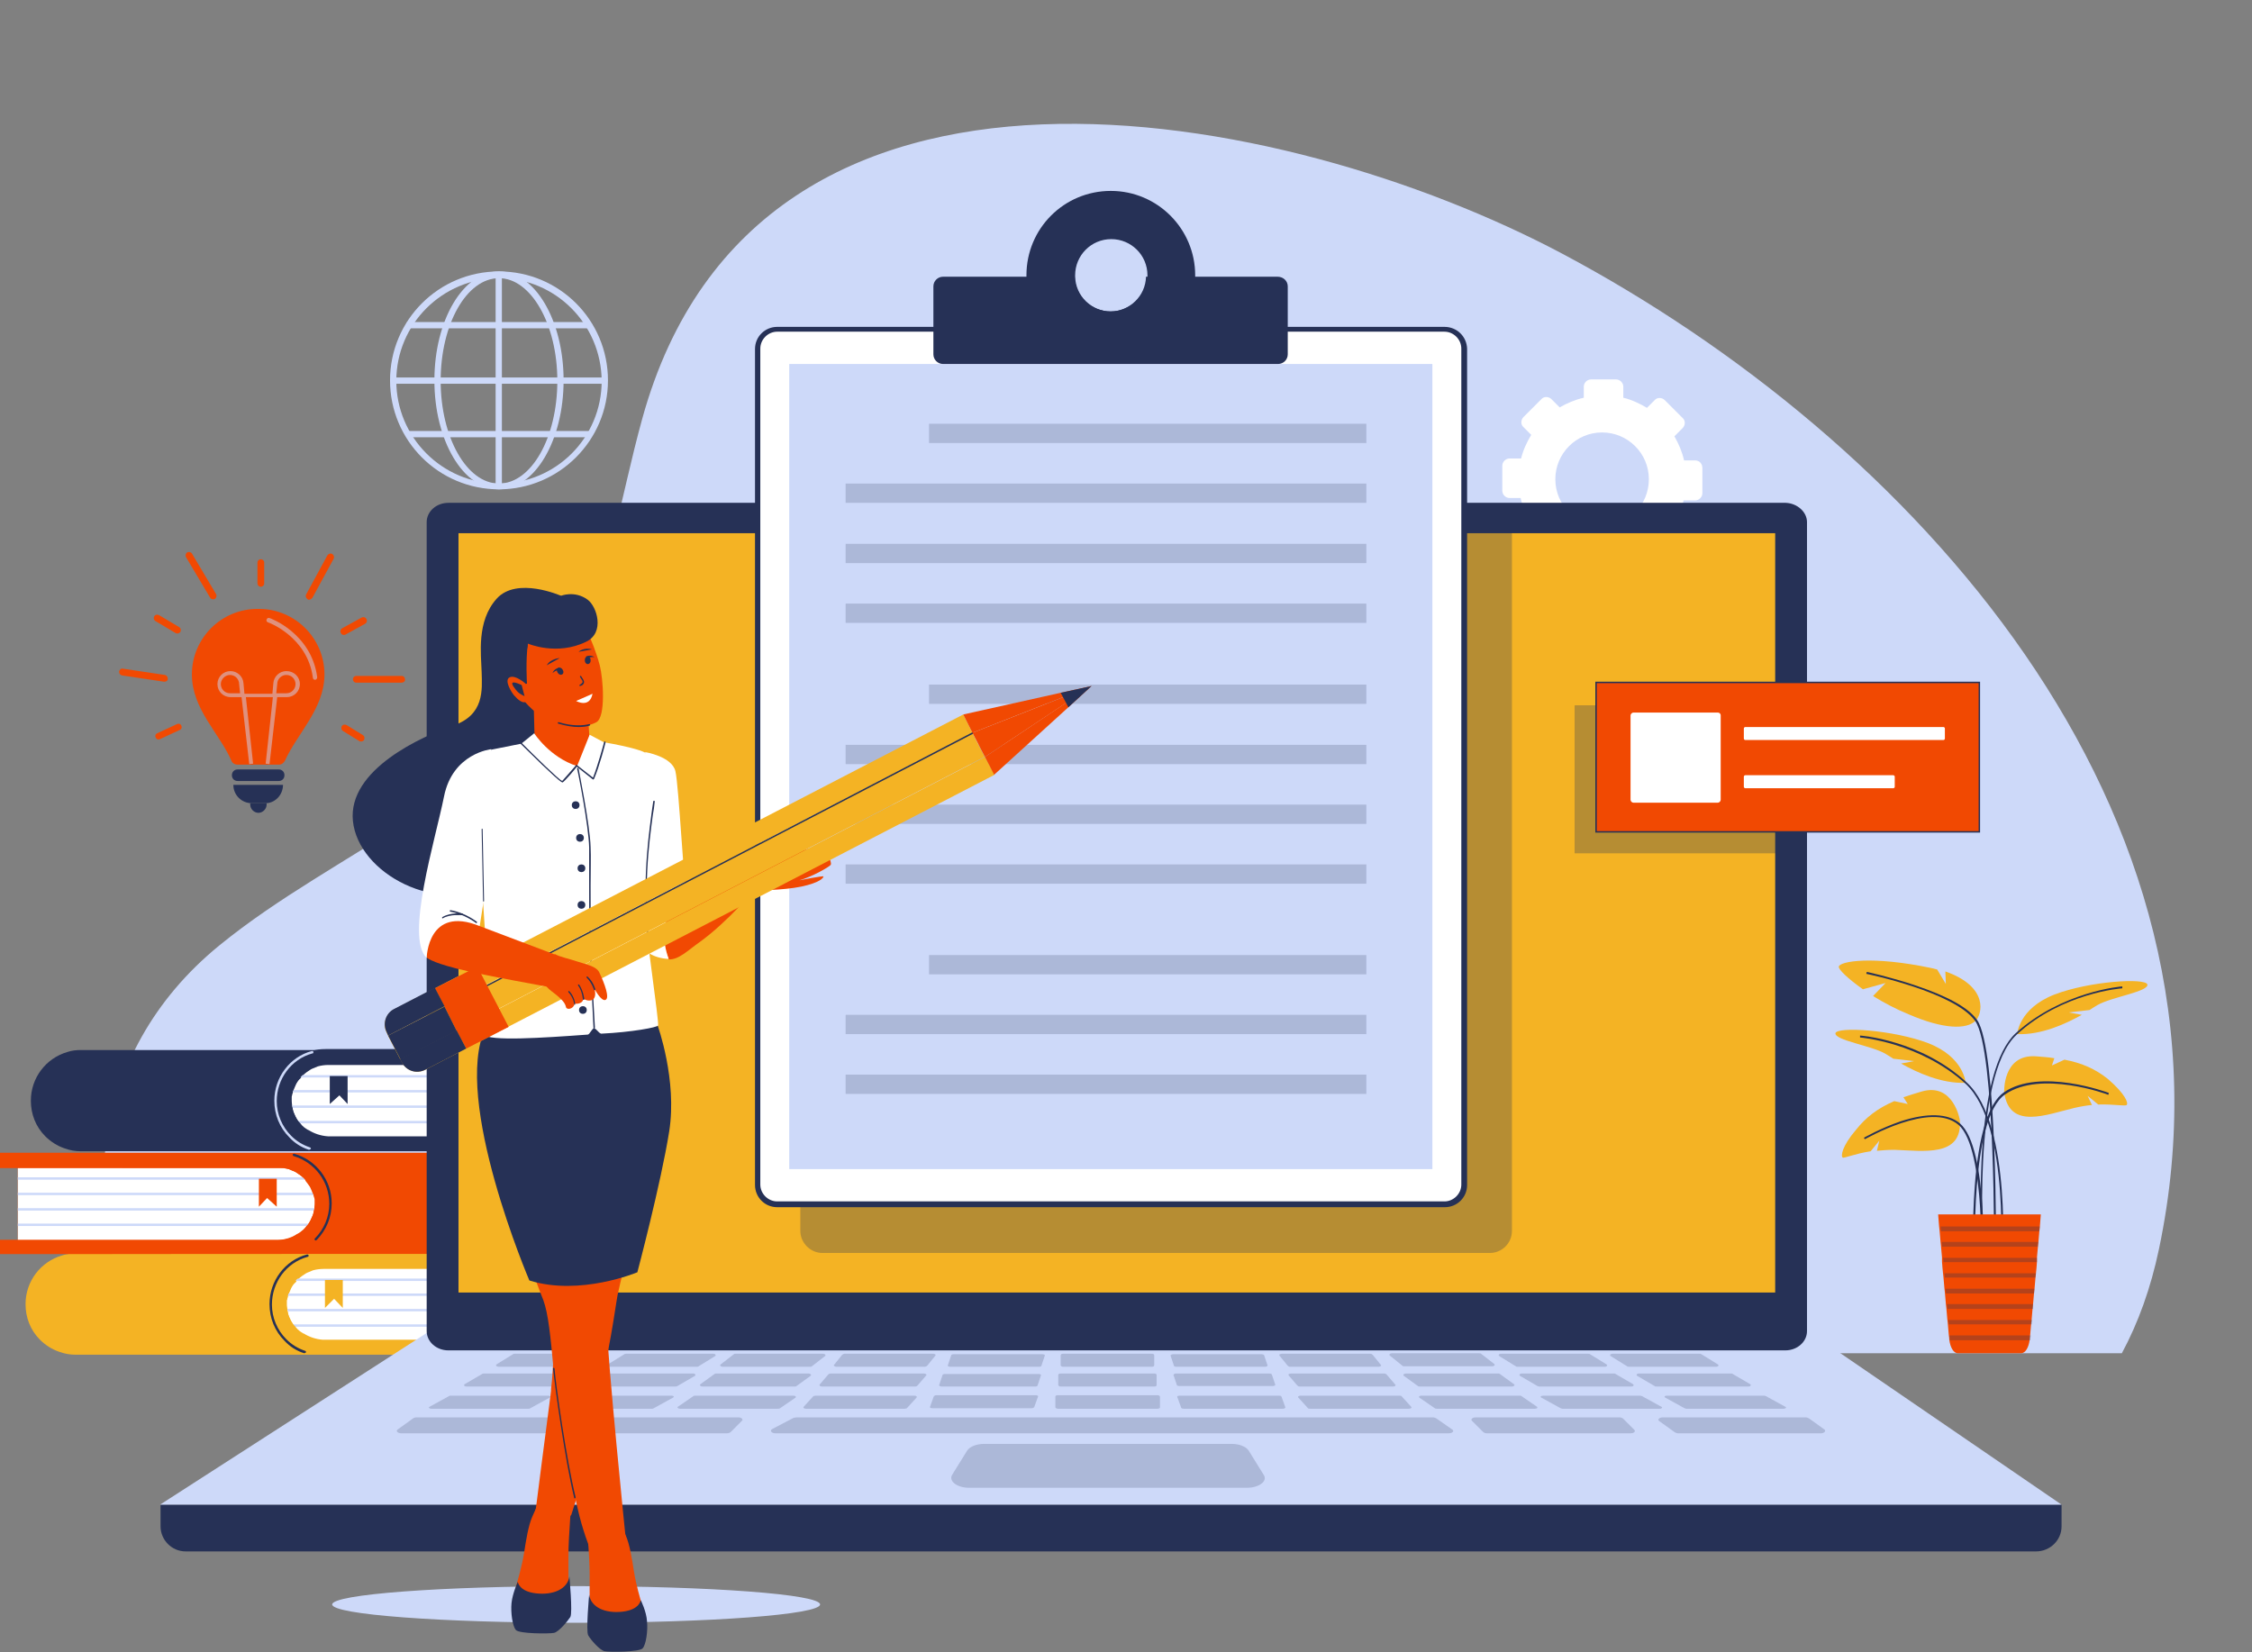<?xml version="1.0" encoding="UTF-8" standalone="no"?><svg xmlns="http://www.w3.org/2000/svg" xmlns:xlink="http://www.w3.org/1999/xlink" fill="#000000" height="342.7" preserveAspectRatio="xMidYMid meet" version="1" viewBox="24.5 65.8 467.1 342.7" width="467.1" zoomAndPan="magnify"><rect x="24.5" y="65.8" width="467.1" height="342.7" fill="#808080" stroke="none"/><g><g><g id="change1_6"><path d="M472.3,324.9c-1.7,8.1-4.3,15.3-7.7,21.6H54.6c-14.3-27.3-12.2-62.1,15.4-84.6c24.5-20,56.9-30.1,72.8-60 c8-15.1,10.3-32.6,14.9-49.2c23.9-86.9,133.7-64.6,190.8-34.3C420.2,156.5,491.6,233.3,472.3,324.9z" fill="#cdd9f9"/></g><g><g id="change1_14"><path d="M128,167.3c-12.5,0-22.6-10.1-22.6-22.6s10.1-22.6,22.6-22.6s22.6,10.1,22.6,22.6S140.4,167.3,128,167.3 z M128,123.5c-11.7,0-21.3,9.5-21.3,21.3c0,11.7,9.5,21.3,21.3,21.3s21.3-9.5,21.3-21.3C149.2,133,139.7,123.5,128,123.5z" fill="#cdd9f9"/></g><g id="change1_24"><path d="M128,167.3c-7.4,0-13.4-10.1-13.4-22.6s6-22.6,13.4-22.6s13.4,10.1,13.4,22.6S135.4,167.3,128,167.3z M128,123.5c-6.7,0-12.1,9.5-12.1,21.3c0,11.7,5.4,21.3,12.1,21.3s12.1-9.5,12.1-21.3C140.1,133,134.6,123.5,128,123.5z" fill="#cdd9f9"/></g><g id="change1_10"><path d="M127.3 122.8H128.6V166.6H127.3z" fill="#cdd9f9"/></g><g id="change1_19"><path d="M108.9 132.6H146.7V133.9H108.9z" fill="#cdd9f9"/></g><g id="change1_15"><path d="M108.9 155.2H146.7V156.5H108.9z" fill="#cdd9f9"/></g><g id="change1_18"><path d="M106.1 144.1H149.9V145.4H106.1z" fill="#cdd9f9"/></g></g><g><g><g id="change2_11"><path d="M434.3,277.5c-1.9,1.9-6.7,1.8-13.9-1.3c-2.7-1.1-5.3-2.5-7.4-3.8l2.6-2.7l-4.7,1.3 c-3.1-2.2-5.1-4.1-5-4.7c0.2-1.1,6.9-2.3,19.2,0.3c0.4,0.1,0.8,0.2,1.2,0.3c0.7,1.2,1.8,3,1.8,3l-0.1-2.6 C437.1,270.5,435.6,276.2,434.3,277.5z" fill="#f4b324"/></g><g><g><g id="change2_7"><path d="M459.5,274.3c-0.5,0.3-1,0.6-1.6,1l-4.3,0.5c0,0,1.5,0.3,2.7,0.5c-3.4,1.9-8.4,4.2-13.4,4 c0,0,0.3-5.3,7.7-8.2c7.3-2.8,18.9-3.5,19.3-2.1C470.2,271.5,462.4,272.6,459.5,274.3z" fill="#f4b324"/></g><g id="change2_9"><path d="M465.6,295c-0.3,0.3-2.6-0.2-5.9-0.1l-2.2-1.8l0.9,1.9c-1.1,0.1-2.3,0.3-3.6,0.6 c-5.9,1.4-13.5,4.6-14.6-3.2c0,0-0.4-7.9,6.5-7.5c1.4,0.1,2.7,0.2,3.9,0.4l-0.5,1.5l2.6-1.2h0c3.7,0.7,6.5,2,9,4 C465.3,292.7,466,294.6,465.6,295z" fill="#f4b324"/></g><g id="change3_33"><path d="M433.8,327.2c0-0.1-0.3-7.5,0.3-15.4c0.8-10.7,2.9-17.2,6-19.4c7.5-5.2,21.6,0,21.8,0.1l-0.1,0.4 c-0.1-0.1-14-5.2-21.4-0.1c-7.4,5-6.2,34.2-6.2,34.5L433.8,327.2z" fill="#263156"/></g><g id="change2_1"><path d="M406.7,305.9c0.3,0.2,2.5-0.8,5.8-1.3l1.8-2.2l-0.5,2.1c1.1-0.1,2.3-0.2,3.6-0.2 c6,0.2,14.2,1.6,13.6-6.2c0,0-1.3-7.8-7.9-5.9c-1.4,0.4-2.6,0.8-3.8,1.2l0.9,1.4l-2.8-0.6l0,0c-3.5,1.5-5.9,3.4-7.9,5.9 C406.5,303.6,406.3,305.6,406.7,305.9z" fill="#f4b324"/></g><g id="change3_55"><path d="M435.7,326.4c0-0.1-0.7-9.5-0.2-19.8c0.7-13.9,3.1-22.8,7.1-26.5c9.6-8.7,22-9.7,22.1-9.7l0,0.4 c-0.1,0-12.5,0.9-21.9,9.6c-9.4,8.6-6.9,45.5-6.8,45.9L435.7,326.4z" fill="#263156"/></g><g id="change2_6"><path d="M415.6,284.4c0.5,0.3,1,0.6,1.6,1l4.3,0.5c0,0-1.5,0.3-2.7,0.5c3.4,1.9,8.4,4.2,13.4,4 c0,0-0.3-5.3-7.7-8.2c-7.3-2.8-18.9-3.5-19.3-2.1C405,281.6,412.8,282.7,415.6,284.4z" fill="#f4b324"/></g><g id="change3_7"><path d="M439.8,328.7l-0.4,0c0-0.3,2.2-29.4-7.2-38.1c-9.5-8.6-21.8-9.6-21.9-9.6l0-0.4 c0.1,0,12.6,0.9,22.1,9.7C442,299,439.8,328.4,439.8,328.7z" fill="#263156"/></g><g id="change3_44"><path d="M438.5,326.2l-0.4,0c0-0.4,0.3-42.6-3.9-48.6c-4.2-6-22.5-9.8-22.6-9.8l0.1-0.4c0,0,4.7,1,9.8,2.7 c6.9,2.3,11.3,4.7,13.1,7.3C438.8,283.5,438.5,324.5,438.5,326.2z" fill="#263156"/></g><g id="change3_23"><path d="M435.8,330.5l-0.4,0c0-0.3,1.1-26.5-4.7-31.4c-5.8-4.9-19.3,3-19.4,3l-0.2-0.3c0,0,3.5-2,7.6-3.4 c5.5-1.8,9.8-1.7,12.3,0.4C437,303.9,435.9,329.4,435.8,330.5z" fill="#263156"/></g></g><g><g id="change4_29"><path d="M447.8,317.7l-0.2,2.5v0l-0.1,0.9l-0.2,2.3l-0.1,0.9l0,0.1l-0.1,1.1l-0.1,1.1l0,0.5l0,0l0,0.4 l-0.1,1.3l-0.1,1l-0.1,0.9l-0.2,2.3l-0.1,0.9l-0.2,2.3l-0.1,0.9l-0.2,2.3l-0.1,0.9l-0.2,2.3l-0.1,0.8c0,0.1,0,0.1,0,0.2 c-0.2,1.7-0.9,2.9-1.8,2.9h-13.1c-0.9,0-1.6-1.2-1.8-2.9c0-0.1,0-0.1,0-0.2l-0.1-0.8l-0.2-2.3l-0.1-0.9l-0.2-2.3l-0.1-0.9 l-0.2-2.3l-0.1-0.9l-0.2-2.3l-0.1-0.9l-0.1-1l-0.1-1.3l0-0.4v0l0-0.5l-0.1-1.1l-0.1-1.1l0-0.1l-0.1-0.9l-0.2-2.3l-0.1-0.9v0 l-0.2-2.5H447.8z" fill="#f14902"/></g></g></g></g><g><g id="change3_17" opacity="0.3"><path d="M447.6 320.2L447.5 321.2 427.1 321.2 427 320.2z" fill="#263156"/></g><g id="change3_24" opacity="0.3"><path d="M447.3 323.4L447.2 324.3 447.2 324.4 427.3 324.4 427.3 324.3 427.2 323.4z" fill="#263156"/></g><g id="change3_18" opacity="0.3"><path d="M447 326.7L447 327.2 447 327.2 447 327.6 427.6 327.6 427.6 327.2 427.6 327.2 427.5 326.7z" fill="#263156"/></g><g id="change3_48" opacity="0.3"><path d="M446.8 329.9L446.7 330.8 427.9 330.8 427.8 329.9z" fill="#263156"/></g><g id="change3_6" opacity="0.3"><path d="M446.5 333.1L446.4 334.1 428.1 334.1 428 333.1z" fill="#263156"/></g><g id="change3_63" opacity="0.3"><path d="M446.2 336.3L446.2 337.3 428.4 337.3 428.3 336.3z" fill="#263156"/></g><g id="change3_57" opacity="0.3"><path d="M446 339.6L445.9 340.5 428.7 340.5 428.6 339.6z" fill="#263156"/></g><g id="change3_52" opacity="0.3"><path d="M445.7,342.8l-0.1,0.8c0,0.1,0,0.1,0,0.2h-16.7c0-0.1,0-0.1,0-0.2l-0.1-0.8H445.7z" fill="#263156"/></g></g></g><g><g><g><g><g><g id="change2_2"><path d="M127.2,328.7v15.2h3.7v2.9H40.2c-1.2,0-2.3-0.2-3.4-0.6c-1.5-0.5-2.9-1.4-4-2.5c-2-2-3-4.6-3-7.4 c0-4.7,3.1-8.8,7.6-10.1c0.9-0.3,1.8-0.4,2.8-0.4h90.7v2.9H127.2z" fill="#f4b324"/></g><g><g id="change5_6"><path d="M127.2,328.8v15.2H91.6c-1.8,0-3.5-0.6-4.8-1.7c-0.2-0.2-0.4-0.3-0.5-0.5v0 c-0.2-0.2-0.4-0.4-0.6-0.7v0c-0.1-0.2-0.3-0.3-0.4-0.5c-0.1-0.1-0.1-0.2-0.2-0.3v0c-0.1-0.2-0.2-0.4-0.3-0.6 c-0.1-0.3-0.3-0.6-0.4-0.9c0-0.1-0.1-0.2-0.1-0.3c0-0.2-0.1-0.3-0.1-0.5c0-0.2-0.1-0.4-0.1-0.5c0-0.3-0.1-0.6-0.1-1 c0-0.1,0-0.3,0-0.4c0-0.1,0-0.3,0-0.4c0-0.1,0-0.3,0.1-0.4c0-0.1,0-0.3,0.1-0.4c0-0.2,0.1-0.4,0.1-0.5 c0.1-0.2,0.2-0.5,0.3-0.7c0.1-0.2,0.2-0.5,0.3-0.7c0.2-0.4,0.5-0.9,0.9-1.2c0.1-0.1,0.2-0.2,0.2-0.3 c0.1-0.1,0.2-0.2,0.3-0.3c0.3-0.3,0.5-0.5,0.8-0.7c0.1-0.1,0.2-0.1,0.3-0.2c0.2-0.1,0.4-0.3,0.6-0.4 c0.2-0.1,0.4-0.2,0.7-0.3c0.2-0.1,0.5-0.2,0.7-0.3c0.7-0.2,1.5-0.3,2.2-0.3H127.2z" fill="#ffffff"/></g></g><g><g><g><g id="change1_11"><path d="M85.8,331.5h41.4v-0.5H86.3C86.1,331.1,85.9,331.3,85.8,331.5z" fill="#cdd9f9"/></g></g></g><g><g><g id="change1_20"><path d="M84.2,334.6h43v-0.5H84.3C84.3,334.3,84.2,334.5,84.2,334.6z" fill="#cdd9f9"/></g></g></g><g><g><g id="change1_12"><path d="M84.1,337.3c0,0.2,0.1,0.4,0.1,0.5h43v-0.5H84.1z" fill="#cdd9f9"/></g></g></g><g><g><g id="change1_1"><path d="M85.2,340.5c0.1,0.2,0.2,0.4,0.4,0.5h41.6v-0.5H85.2z" fill="#cdd9f9"/></g></g></g></g><g><g id="change2_10"><path d="M91.9 337.1L93.8 335.2 95.6 337.1 95.6 331.3 91.9 331.3z" fill="#f4b324"/></g></g></g></g></g><g><g id="change2_8"><path d="M85.9,331.2c-0.1,0.1-0.2,0.2-0.2,0.3h0.1c-0.7,0.8-1.2,1.7-1.5,2.6c-0.1,0.2-0.1,0.4-0.2,0.5 c0,0.1-0.1,0.3-0.1,0.4s0,0.3-0.1,0.4c0,0.1,0,0.3,0,0.4c0,0.1,0,0.3,0,0.4c0,0.3,0,0.7,0.1,1c0,0.2,0.1,0.4,0.1,0.5 c0.2,1,0.6,1.9,1.1,2.6c0,0,0,0,0,0c0.1,0.2,0.3,0.4,0.4,0.5l0,0c0.2,0.2,0.4,0.5,0.6,0.7c0.3,0.3,0.6,0.5,0.9,0.7 c0.1,0,0.1,0.1,0.2,0.1c0,0,0,0,0.1,0.1c0,0,0,0,0.1,0c0,0,0,0,0,0c1.1,0.7,2.5,1.2,4,1.3h0.2c0,0,0,0,0,0h39.3v2.9H91 c-1.2,0-2.3-0.2-3.4-0.6c-1.5-0.5-2.9-1.4-4-2.5c-2-2-3-4.6-3-7.4c0-4.7,3.1-8.8,7.6-10.1c0.9-0.3,1.8-0.4,2.8-0.4h40v2.9 H91.4c-0.1,0-0.2,0-0.3,0c-0.1,0-0.2,0-0.3,0c0,0,0,0,0,0c-0.2,0-0.4,0-0.6,0.1c-0.2,0-0.4,0.1-0.5,0.1c0,0,0,0,0,0 c-0.2,0-0.3,0.1-0.5,0.1c-0.2,0.1-0.5,0.2-0.7,0.3c-0.2,0.1-0.4,0.2-0.7,0.3c-0.2,0.1-0.4,0.2-0.6,0.4c0,0-0.1,0.1-0.1,0.1 c-0.1,0-0.1,0.1-0.2,0.1c0,0-0.1,0.1-0.1,0.1c-0.1,0.1-0.2,0.1-0.3,0.2c-0.1,0.1-0.3,0.3-0.4,0.4 C86,331,85.9,331.1,85.9,331.2z" fill="#f4b324"/></g><g id="change3_4"><path d="M87.6,346.5C87.6,346.5,87.5,346.5,87.6,346.5c-1.6-0.5-3-1.4-4.1-2.6c-2-2-3.1-4.7-3.1-7.6 c0-4.8,3.2-9.1,7.8-10.3c0.1,0,0.3,0,0.3,0.2s0,0.3-0.2,0.3c-4.4,1.2-7.4,5.3-7.4,9.9c0,2.7,1.1,5.3,3,7.2 c1.1,1.1,2.4,1.9,3.9,2.4c0.1,0,0.2,0.2,0.2,0.3C87.8,346.4,87.7,346.5,87.6,346.5z" fill="#263156"/></g></g></g><g><g><g><g><g id="change3_39"><path d="M128.3,286.5v15.2h3.7v2.9H41.3c-1.2,0-2.3-0.2-3.4-0.6c-1.5-0.5-2.9-1.4-4-2.5c-2-2-3-4.6-3-7.4 c0-4.7,3.1-8.8,7.6-10.1c0.9-0.3,1.8-0.4,2.8-0.4H132v2.9H128.3z" fill="#263156"/></g><g><g id="change5_7"><path d="M128.3,286.5v15.2H92.6c-1.8,0-3.5-0.6-4.8-1.7c-0.2-0.2-0.4-0.3-0.5-0.5v0 c-0.2-0.2-0.4-0.4-0.6-0.7v0c-0.1-0.2-0.3-0.3-0.4-0.5c-0.1-0.1-0.1-0.2-0.2-0.3v0c-0.1-0.2-0.2-0.4-0.3-0.6 c-0.1-0.3-0.3-0.6-0.4-0.9c0-0.1-0.1-0.2-0.1-0.3c0-0.2-0.1-0.3-0.1-0.5c0-0.2-0.1-0.4-0.1-0.5c0-0.3-0.1-0.6-0.1-1 c0-0.1,0-0.3,0-0.4c0-0.1,0-0.3,0-0.4c0-0.1,0-0.3,0.1-0.4c0-0.1,0-0.3,0.1-0.4c0-0.2,0.1-0.4,0.1-0.5 c0.1-0.2,0.2-0.5,0.3-0.7c0.1-0.2,0.2-0.5,0.3-0.7c0.2-0.4,0.5-0.9,0.9-1.2c0.1-0.1,0.2-0.2,0.2-0.3 c0.1-0.1,0.2-0.2,0.3-0.3c0.3-0.3,0.5-0.5,0.8-0.7c0.1-0.1,0.2-0.1,0.3-0.2c0.2-0.1,0.4-0.3,0.6-0.4 c0.2-0.1,0.4-0.2,0.7-0.3c0.2-0.1,0.5-0.2,0.7-0.3c0.7-0.2,1.5-0.3,2.2-0.3H128.3z" fill="#ffffff"/></g></g><g><g><g><g id="change1_9"><path d="M86.8,289.3h41.4v-0.5H87.3C87.1,288.9,87,289.1,86.8,289.3z" fill="#cdd9f9"/></g></g></g><g><g><g id="change1_8"><path d="M85.2,292.4h43v-0.5H85.4C85.3,292.1,85.3,292.3,85.2,292.4z" fill="#cdd9f9"/></g></g></g><g><g><g id="change1_4"><path d="M85.1,295.1c0,0.2,0.1,0.4,0.1,0.5h43v-0.5H85.1z" fill="#cdd9f9"/></g></g></g><g><g><g id="change1_5"><path d="M86.3,298.3c0.1,0.2,0.2,0.4,0.4,0.5h41.6v-0.5H86.3z" fill="#cdd9f9"/></g></g></g></g><g><g id="change3_22"><path d="M92.9 294.8L94.9 293 96.6 294.8 96.6 289 92.9 289z" fill="#263156"/></g></g></g></g></g><g><g id="change3_42"><path d="M86.9,289c-0.1,0.1-0.2,0.2-0.2,0.3h0.1c-0.7,0.8-1.2,1.7-1.5,2.6c-0.1,0.2-0.1,0.4-0.2,0.5 c0,0.1-0.1,0.3-0.1,0.4s0,0.3-0.1,0.4c0,0.1,0,0.3,0,0.4c0,0.1,0,0.3,0,0.4c0,0.3,0,0.7,0.1,1c0,0.2,0.1,0.4,0.1,0.5 c0.2,1,0.6,1.9,1.1,2.6c0,0,0,0,0,0c0.1,0.2,0.3,0.4,0.4,0.5l0,0c0.2,0.2,0.4,0.5,0.6,0.7c0.3,0.3,0.6,0.5,0.9,0.7 c0.1,0,0.1,0.1,0.2,0.1c0,0,0,0,0.1,0.1c0,0,0,0,0.1,0c0,0,0,0,0,0c1.1,0.7,2.5,1.2,4,1.3h0.2c0,0,0,0,0,0H132v2.9H92 c-1.2,0-2.3-0.2-3.4-0.6c-1.5-0.5-2.9-1.4-4-2.5c-2-2-3-4.6-3-7.4c0-4.7,3.1-8.8,7.6-10.1c0.9-0.3,1.8-0.4,2.8-0.4h40v2.9 H92.5c-0.1,0-0.2,0-0.3,0c-0.1,0-0.2,0-0.3,0c0,0,0,0,0,0c-0.2,0-0.4,0-0.6,0.1c-0.2,0-0.4,0.1-0.5,0.1c0,0,0,0,0,0 c-0.2,0-0.3,0.1-0.5,0.1c-0.2,0.1-0.5,0.2-0.7,0.3c-0.2,0.1-0.4,0.2-0.7,0.3c-0.2,0.1-0.4,0.2-0.6,0.4c0,0-0.1,0.1-0.1,0.1 c-0.1,0-0.1,0.1-0.2,0.1c0,0-0.1,0.1-0.1,0.1c-0.1,0.1-0.2,0.1-0.3,0.2c-0.1,0.1-0.3,0.3-0.4,0.4 C87.1,288.8,87,288.9,86.9,289z" fill="#263156"/></g><g id="change1_2"><path d="M88.6,304.3C88.6,304.3,88.6,304.3,88.6,304.3c-1.6-0.5-3-1.4-4.1-2.6c-2-2-3.1-4.7-3.1-7.6 c0-4.8,3.2-9.1,7.8-10.3c0.1,0,0.3,0,0.3,0.2s0,0.3-0.2,0.3c-4.4,1.2-7.4,5.3-7.4,9.9c0,2.7,1.1,5.3,3,7.2 c1.1,1.1,2.4,1.9,3.9,2.4c0.1,0,0.2,0.2,0.2,0.3C88.8,304.2,88.7,304.3,88.6,304.3z" fill="#cdd9f9"/></g></g></g><g><g><g><g><g id="change4_22"><path d="M123.6,315.4c0,2.8-1.1,5.4-3,7.4c-1.1,1.1-2.5,2-4,2.5c-1.1,0.4-2.2,0.6-3.4,0.6H24.5V323h3.7 v-15.2h-3.7v-2.9h88.8c1,0,1.9,0.1,2.8,0.4C120.5,306.6,123.6,310.7,123.6,315.4z" fill="#f14902"/></g><g><g id="change5_3"><path d="M28.2,307.8V323h54c1.8,0,3.5-0.6,4.8-1.7c0.2-0.2,0.4-0.3,0.5-0.5v0c0.2-0.2,0.4-0.4,0.6-0.7v0 c0.1-0.2,0.3-0.3,0.4-0.5c0.1-0.1,0.1-0.2,0.2-0.3v0c0.1-0.2,0.2-0.4,0.3-0.6c0.1-0.3,0.3-0.6,0.4-0.9 c0-0.1,0.1-0.2,0.1-0.3c0-0.2,0.1-0.3,0.1-0.5c0-0.2,0.1-0.4,0.1-0.5c0-0.3,0.1-0.6,0.1-1c0-0.1,0-0.3,0-0.4 c0-0.1,0-0.3,0-0.4c0-0.1,0-0.3-0.1-0.4c0-0.1,0-0.3-0.1-0.4c0-0.2-0.1-0.4-0.1-0.5c-0.1-0.2-0.2-0.5-0.3-0.7 c-0.1-0.2-0.2-0.5-0.3-0.7c-0.2-0.4-0.5-0.9-0.9-1.2c-0.1-0.1-0.2-0.2-0.2-0.3c-0.1-0.1-0.2-0.2-0.3-0.3 c-0.3-0.3-0.5-0.5-0.8-0.7c-0.1-0.1-0.2-0.1-0.3-0.2c-0.2-0.1-0.4-0.3-0.6-0.4c-0.2-0.1-0.4-0.2-0.7-0.3 c-0.2-0.1-0.5-0.2-0.7-0.3c-0.7-0.2-1.5-0.3-2.2-0.3H28.2z" fill="#ffffff"/></g></g><g><g><g><g id="change1_16"><path d="M88,310.5H28.2V310h59.3C87.7,310.2,87.8,310.4,88,310.5z" fill="#cdd9f9"/></g></g></g><g><g><g id="change1_22"><path d="M89.6,313.7H28.2v-0.5h61.2C89.5,313.4,89.5,313.5,89.6,313.7z" fill="#cdd9f9"/></g></g></g><g><g><g id="change1_23"><path d="M89.7,316.4c0,0.2-0.1,0.4-0.1,0.5H28.2v-0.5H89.7z" fill="#cdd9f9"/></g></g></g><g><g><g id="change1_17"><path d="M88.5,319.6c-0.1,0.2-0.2,0.4-0.4,0.5H28.2v-0.5H88.5z" fill="#cdd9f9"/></g></g></g></g><g><g id="change4_5"><path d="M81.9 316.1L79.9 314.3 78.2 316.1 78.2 310.3 81.9 310.3z" fill="#f14902"/></g></g></g></g></g><g><g id="change4_12"><path d="M93,315.4c0,2.8-1.1,5.4-3,7.4c-1.1,1.1-2.5,2-4,2.5c-1.1,0.4-2.2,0.6-3.4,0.6H24.5V323H82 c0,0,0,0,0,0h0.2c0.5,0,1-0.1,1.5-0.2c0.9-0.2,1.8-0.6,2.5-1.1c0,0,0,0,0,0c0,0,0,0,0.1,0c0,0,0,0,0.1-0.1 c0.1,0,0.1-0.1,0.2-0.1c0.3-0.2,0.6-0.5,0.9-0.7c0.2-0.2,0.4-0.4,0.6-0.7l0,0c0.1-0.2,0.3-0.3,0.4-0.5c0,0,0,0,0,0 c0.1-0.1,0.2-0.3,0.3-0.5c0,0,0,0,0,0c0.1-0.1,0.2-0.3,0.2-0.4c0,0,0,0,0,0c0.3-0.5,0.5-1.1,0.6-1.7c0-0.2,0.1-0.4,0.1-0.5 c0-0.3,0.1-0.6,0.1-1c0-0.1,0-0.3,0-0.4c0-0.1,0-0.3,0-0.4c0-0.1,0-0.3-0.1-0.4c0-0.1-0.1-0.3-0.1-0.4c0-0.2-0.1-0.4-0.2-0.5 c-0.2-0.5-0.4-1-0.6-1.4c-0.3-0.4-0.6-0.9-0.9-1.2H88c-0.1-0.1-0.2-0.2-0.2-0.3c-0.1-0.1-0.2-0.2-0.3-0.3 c-0.1-0.1-0.3-0.3-0.4-0.4c-0.1-0.1-0.2-0.1-0.3-0.2c0,0-0.1-0.1-0.1-0.1c0,0-0.1-0.1-0.2-0.1c0,0-0.1-0.1-0.1-0.1 c-0.2-0.1-0.4-0.3-0.6-0.4c-0.2-0.1-0.4-0.2-0.7-0.3c-0.2-0.1-0.5-0.2-0.7-0.3c-0.2,0-0.3-0.1-0.5-0.1c0,0,0,0,0,0 c-0.2,0-0.4-0.1-0.5-0.1c-0.1,0-0.3,0-0.4,0c0,0-0.1,0-0.1,0c0,0,0,0,0,0h0c-0.1,0-0.2,0-0.3,0c-0.1,0-0.2,0-0.3,0H24.5v-2.9 h58.2c1,0,1.9,0.1,2.8,0.4C89.9,306.6,93,310.7,93,315.4z" fill="#f14902"/></g><g id="change3_35"><path d="M90,323.1c-0.1,0-0.1,0-0.2-0.1c-0.1-0.1-0.1-0.2,0-0.3c1.9-1.9,3-4.5,3-7.2c0-4.6-3-8.6-7.4-9.9 c-0.1,0-0.2-0.2-0.2-0.3s0.2-0.2,0.3-0.2c4.6,1.3,7.8,5.5,7.8,10.3c0,2.9-1.1,5.5-3.1,7.6C90.1,323,90.1,323.1,90,323.1z" fill="#263156"/></g></g></g></g><g id="change5_8"><path d="M376.1,161.3h-2.3c-0.4-1.8-1.1-3.4-2-5l0,0l1.7-1.7c0.6-0.6,0.6-1.6,0-2.1l-3.7-3.7 c-0.6-0.6-1.6-0.6-2.1,0l-1.6,1.6c-1.5-0.9-3.2-1.7-4.9-2.1V146c0-0.8-0.7-1.5-1.5-1.5h-5.2c-0.8,0-1.5,0.7-1.5,1.5v2.3 c-1.8,0.4-3.4,1.1-5,2l0,0l-1.7-1.7c-0.6-0.6-1.6-0.6-2.1,0l-3.7,3.7c-0.6,0.6-0.6,1.6,0,2.1l1.6,1.6c-0.9,1.5-1.7,3.2-2.1,4.9 h-2.4c-0.8,0-1.5,0.7-1.5,1.5v5.2c0,0.8,0.7,1.5,1.5,1.5h2.3c0.4,1.8,1.1,3.4,2,5l-1.7,1.7c-0.6,0.6-0.6,1.6,0,2.1l3.7,3.7 c0.6,0.6,1.6,0.6,2.1,0l1.6-1.6c0,0,0,0,0,0c1.5,0.9,3.2,1.7,4.9,2.1c0,0,0,0,0,0v2.4c0,0.8,0.7,1.5,1.5,1.5h5.2 c0.8,0,1.5-0.7,1.5-1.5v-2.3c0,0,0,0,0,0c1.8-0.4,3.4-1.1,5-2c0,0,0,0,0,0l1.7,1.7c0.6,0.6,1.6,0.6,2.1,0l3.7-3.7 c0.6-0.6,0.6-1.6,0-2.1l-1.6-1.6c0,0,0,0,0,0c0.9-1.5,1.7-3.2,2.1-4.9h2.4c0.8,0,1.5-0.7,1.5-1.5v-5.2 C377.6,162,377,161.3,376.1,161.3z M356.8,174.9c-5.3,0-9.7-4.3-9.7-9.7c0-5.3,4.3-9.7,9.7-9.7c5.3,0,9.7,4.3,9.7,9.7 C366.5,170.6,362.2,174.9,356.8,174.9z" fill="#ffffff"/></g><g><g><g id="change3_1"><path d="M446.8,387.6H63c-2.9,0-5.2-2.4-5.2-5.2v-4.5h394.3v4.5C452.1,385.3,449.7,387.6,446.8,387.6z" fill="#263156"/></g><g><g id="change1_3"><path d="M452.1 377.9L57.7 377.9 114.7 341.2 398.5 341.2z" fill="#cdd9f9"/></g></g></g><g id="change3_40" opacity="0.2"><path d="M267.9,351l0.7,2.1c0,0.1,0.3,0.2,0.5,0.2h19.4c0.3,0,0.6-0.2,0.5-0.3l-0.7-2.1c0-0.1-0.3-0.2-0.5-0.2 h-19.4C268.1,350.7,267.9,350.9,267.9,351z M268.7,355.6l0.8,2.2c0,0.1,0.2,0.2,0.5,0.2h20.6c0.3,0,0.5-0.1,0.5-0.3l-0.8-2.2 c0-0.1-0.2-0.2-0.5-0.2h-20.6C268.8,355.3,268.6,355.4,268.7,355.6z M219.8,353.4h19.4c0.3,0,0.5-0.1,0.5-0.2l0.7-2.1 c0.1-0.2-0.2-0.3-0.5-0.3h-19.4c-0.3,0-0.5,0.1-0.5,0.2l-0.7,2.1C219.2,353.2,219.5,353.4,219.8,353.4z M268.5,349.3h18.4 c0.3,0,0.6-0.2,0.5-0.3l-0.7-2.1c0-0.1-0.3-0.2-0.5-0.2h-18.4c-0.3,0-0.6,0.2-0.5,0.3l0.7,2.1 C268,349.2,268.2,349.3,268.5,349.3z M245,349.3h18.4c0.3,0,0.5-0.1,0.5-0.3v-2.1c0-0.2-0.2-0.3-0.5-0.3H245 c-0.3,0-0.5,0.1-0.5,0.3v2.1C244.5,349.1,244.7,349.3,245,349.3z M291.8,351.1l1.8,2.1c0.1,0.1,0.3,0.2,0.5,0.2h19.3 c0.4,0,0.7-0.2,0.5-0.4l-1.8-2.1c-0.1-0.1-0.3-0.2-0.5-0.2h-19.3C291.9,350.7,291.6,350.9,291.8,351.1z M221.6,349.3h18.4 c0.3,0,0.5-0.1,0.5-0.2l0.7-2.1c0.1-0.2-0.2-0.3-0.5-0.3h-18.4c-0.3,0-0.5,0.1-0.5,0.2l-0.7,2.1 C221,349.1,221.2,349.3,221.6,349.3z M243.9,358h20.7c0.3,0,0.5-0.1,0.5-0.3v-2.2c0-0.1-0.2-0.3-0.5-0.3h-20.7 c-0.3,0-0.5,0.1-0.5,0.3v2.2C243.4,357.8,243.6,358,243.9,358z M244.5,353.4h19.4c0.3,0,0.5-0.1,0.5-0.3V351 c0-0.2-0.2-0.3-0.5-0.3h-19.4c-0.3,0-0.5,0.1-0.5,0.3v2.1C244,353.2,244.2,353.4,244.5,353.4z M291.6,349.1 c0.1,0.1,0.3,0.2,0.5,0.2h18.3c0.4,0,0.7-0.2,0.5-0.4l-1.7-2.1c-0.1-0.1-0.3-0.2-0.5-0.2h-18.3c-0.4,0-0.7,0.2-0.5,0.4 L291.6,349.1z M364.1,351.2l3.6,2.1c0.1,0.1,0.2,0.1,0.4,0.1h19c0.5,0,0.7-0.3,0.4-0.5l-3.6-2.1c-0.1-0.1-0.2-0.1-0.4-0.1h-19 C364,350.7,363.8,351,364.1,351.2z M343.8,353.4h19c0.5,0,0.7-0.3,0.4-0.5l-3.6-2.1c-0.1-0.1-0.2-0.1-0.4-0.1h-19 c-0.5,0-0.7,0.3-0.4,0.5l3.6,2.1C343.5,353.3,343.6,353.4,343.8,353.4z M369.9,355.7l4,2.2c0.1,0,0.2,0.1,0.3,0.1h20.3 c0.4,0,0.6-0.3,0.3-0.4l-4-2.2c-0.1,0-0.2-0.1-0.3-0.1h-20.3C369.8,355.3,369.6,355.5,369.9,355.7z M339.7,355.3h-20.4 c-0.4,0-0.6,0.2-0.4,0.4l3.2,2.2c0.1,0.1,0.2,0.1,0.4,0.1h20.4c0.4,0,0.6-0.2,0.4-0.4l-3.2-2.2 C340,355.3,339.9,355.3,339.7,355.3z M315.4,349.1c0.1,0.1,0.3,0.1,0.4,0.1H334c0.4,0,0.7-0.3,0.4-0.5l-2.7-2.1 c-0.1-0.1-0.3-0.1-0.4-0.1h-18.1c-0.4,0-0.7,0.3-0.4,0.5L315.4,349.1z M338.9,349.2c0.1,0.1,0.3,0.1,0.4,0.1h18 c0.5,0,0.7-0.3,0.4-0.5l-3.4-2.1c-0.1-0.1-0.3-0.1-0.4-0.1h-18c-0.5,0-0.7,0.3-0.4,0.5L338.9,349.2z M348.2,357.9 c0.1,0,0.2,0.1,0.3,0.1h20.3c0.4,0,0.6-0.3,0.3-0.4l-4-2.2c-0.1,0-0.2-0.1-0.3-0.1h-20.3c-0.4,0-0.6,0.3-0.3,0.4L348.2,357.9z M315.7,351.2l2.9,2.1c0.1,0.1,0.3,0.1,0.4,0.1h19.1c0.4,0,0.7-0.3,0.4-0.5l-2.9-2.1c-0.1-0.1-0.3-0.1-0.4-0.1h-19.1 C315.7,350.7,315.4,351,315.7,351.2z M362,349.2c0.1,0.1,0.3,0.1,0.4,0.1h18c0.5,0,0.7-0.3,0.4-0.5l-3.4-2.1 c-0.1-0.1-0.3-0.1-0.4-0.1h-18c-0.5,0-0.7,0.3-0.4,0.5L362,349.2z M314.8,355.3h-20.6c-0.3,0-0.6,0.2-0.4,0.4l2,2.2 c0.1,0.1,0.2,0.1,0.4,0.1h20.6c0.3,0,0.6-0.2,0.4-0.4l-2-2.2C315.1,355.3,314.9,355.3,314.8,355.3z M127.9,349.3h18 c0.2,0,0.3,0,0.4-0.1l3.4-2.1c0.3-0.2,0.1-0.5-0.4-0.5h-18c-0.2,0-0.3,0-0.4,0.1l-3.4,2.1C127.2,349,127.5,349.3,127.9,349.3z M140.5,359.8h-29.6c-0.3,0-0.6,0.1-0.7,0.2l-3.2,2.3c-0.5,0.3,0,0.8,0.7,0.8h29.6c0.3,0,0.6-0.1,0.7-0.2l3.2-2.3 C141.7,360.3,141.3,359.8,140.5,359.8z M113.9,358h20.3c0.1,0,0.2,0,0.3-0.1l4-2.2c0.3-0.2,0.1-0.4-0.3-0.4h-20.3 c-0.1,0-0.2,0-0.3,0.1l-4,2.2C113.3,357.7,113.5,358,113.9,358z M121.3,353.4h19c0.2,0,0.3,0,0.4-0.1l3.6-2.1 c0.3-0.2,0.1-0.5-0.4-0.5h-19c-0.2,0-0.3,0-0.4,0.1l-3.6,2.1C120.6,353.1,120.8,353.4,121.3,353.4z M177.6,359.8h-29.8 c-0.3,0-0.6,0.1-0.8,0.3l-2.3,2.3c-0.3,0.3,0.1,0.7,0.8,0.7h29.8c0.3,0,0.6-0.1,0.8-0.3l2.3-2.3 C178.7,360.2,178.3,359.8,177.6,359.8z M217.4,357.6c-0.1,0.2,0.2,0.3,0.5,0.3h20.6c0.2,0,0.4-0.1,0.5-0.2l0.8-2.2 c0.1-0.2-0.2-0.3-0.5-0.3h-20.6c-0.2,0-0.4,0.1-0.5,0.2L217.4,357.6z M283.5,366.7c-0.5-0.8-1.9-1.4-3.5-1.4h-51.4 c-1.6,0-3,0.6-3.5,1.4l-3.1,5c-0.8,1.3,1,2.7,3.5,2.7h57.6c2.6,0,4.4-1.4,3.5-2.7L283.5,366.7z M361.2,360.1 c-0.2-0.2-0.5-0.3-0.8-0.3h-29.8c-0.7,0-1.1,0.4-0.8,0.7l2.3,2.3c0.2,0.2,0.5,0.3,0.8,0.3h29.8c0.7,0,1.1-0.4,0.8-0.7 L361.2,360.1z M325.7,362.3l-3.3-2.3c-0.2-0.1-0.4-0.2-0.7-0.2h-132c-0.2,0-0.5,0.1-0.6,0.1l-4.4,2.3c-0.6,0.3-0.2,0.9,0.6,0.9 H325C325.8,363.1,326.2,362.6,325.7,362.3z M402.9,362.3l-3.2-2.3c-0.2-0.1-0.4-0.2-0.7-0.2h-29.6c-0.8,0-1.2,0.5-0.7,0.8 l3.2,2.3c0.2,0.1,0.4,0.2,0.7,0.2h29.6C402.9,363.1,403.3,362.6,402.9,362.3z M174.4,349.3h18.1c0.2,0,0.3,0,0.4-0.1l2.7-2.1 c0.3-0.2,0-0.5-0.4-0.5h-18.1c-0.2,0-0.3,0-0.4,0.1l-2.7,2.1C173.7,349,174,349.3,174.4,349.3z M193.6,355.3 c-0.2,0-0.3,0.1-0.4,0.1l-2,2.2c-0.2,0.2,0.1,0.4,0.4,0.4h20.6c0.2,0,0.3-0.1,0.4-0.1l2-2.2c0.2-0.2-0.1-0.4-0.4-0.4H193.6z M195,353.4h19.3c0.2,0,0.4-0.1,0.5-0.2l1.8-2.1c0.2-0.2-0.1-0.4-0.5-0.4h-19.3c-0.2,0-0.4,0.1-0.5,0.2l-1.8,2.1 C194.4,353.2,194.6,353.4,195,353.4z M198,349.3h18.3c0.2,0,0.4-0.1,0.5-0.2l1.7-2.1c0.2-0.2-0.1-0.4-0.5-0.4h-18.3 c-0.2,0-0.4,0.1-0.5,0.2l-1.7,2.1C197.3,349,197.6,349.3,198,349.3z M151,349.3h18c0.2,0,0.3,0,0.4-0.1l3.4-2.1 c0.3-0.2,0.1-0.5-0.4-0.5h-18c-0.2,0-0.3,0-0.4,0.1l-3.4,2.1C150.3,349,150.6,349.3,151,349.3z M143.5,355.3 c-0.1,0-0.2,0-0.3,0.1l-4,2.2c-0.3,0.2-0.1,0.4,0.3,0.4h20.3c0.1,0,0.2,0,0.3-0.1l4-2.2c0.3-0.2,0.1-0.4-0.3-0.4H143.5z M169.8,352.9c-0.3,0.2,0,0.5,0.4,0.5h19.1c0.2,0,0.3,0,0.4-0.1l2.9-2.1c0.3-0.2,0-0.5-0.4-0.5h-19.1c-0.2,0-0.3,0-0.4,0.1 L169.8,352.9z M165.5,358h20.4c0.1,0,0.3,0,0.4-0.1l3.2-2.2c0.2-0.2,0-0.4-0.4-0.4h-20.4c-0.1,0-0.3,0-0.4,0.1l-3.2,2.2 C164.9,357.7,165.1,358,165.5,358z M165,353.3l3.6-2.1c0.3-0.2,0.1-0.5-0.4-0.5h-19c-0.2,0-0.3,0-0.4,0.1l-3.6,2.1 c-0.3,0.2-0.1,0.5,0.4,0.5h19C164.8,353.4,164.9,353.3,165,353.3z" fill="#263156"/></g><g><g><g id="change3_8"><path d="M399.3,174.1v167.8c0,2.2-2,4-4.5,4H117.5c-2.5,0-4.5-1.8-4.5-4V174.1c0-2.2,2-4,4.5-4h277.4 C397.3,170.2,399.3,172,399.3,174.1z" fill="#263156"/></g><g id="change2_5"><path d="M392.7,333.9C392.7,333.9,392.7,333.9,392.7,333.9l-273.1,0c0,0,0,0,0,0V176.4h273.1V333.9z" fill="#f4b324"/></g></g></g><g><path d="M160.6 354.6L160.5 354.2 160.2 352.3 160.2 351.7" fill="none"/></g><g><path d="M134.2 378.6L134.4 377.9 135.8 373.6 140.4 359.6 141.7 355.8 142.2 354.2 142.8 352.3 143.1 351.5" fill="none"/></g><g><path d="M159.3 350.6L158.8 352.3 158.4 354.2 157.9 355.9 157 359.6 153.3 374.1 152.4 377.9 152.2 378.7" fill="none"/></g></g><g id="change3_14" opacity="0.3"><path d="M338.1,170.2v150.9c0,2.6-2.1,4.6-4.6,4.6H195.1c-2.5,0-4.6-2.1-4.6-4.6V170.2H338.1z" fill="#263156"/></g><g><g><g id="change5_4"><path d="M185.7,315.6c-2.2,0-4-1.8-4-4V138.1c0-2.2,1.8-4,4-4h138.5c2.2,0,4,1.8,4,4v173.4c0,2.2-1.8,4-4,4 H185.7z" fill="#ffffff"/></g><g id="change3_25"><path d="M324.1,134.6c1.9,0,3.5,1.6,3.5,3.5v173.4c0,1.9-1.6,3.5-3.5,3.5H185.7c-1.9,0-3.5-1.6-3.5-3.5V138.1 c0-1.9,1.6-3.5,3.5-3.5H324.1 M324.1,133.6H185.7c-2.5,0-4.6,2-4.6,4.6v173.4c0,2.5,2,4.6,4.6,4.6h138.5c2.5,0,4.6-2,4.6-4.6 V138.1C328.7,135.6,326.7,133.6,324.1,133.6L324.1,133.6z" fill="#263156"/></g></g><g id="change1_21"><path d="M188.2 141.3H321.6V308.3H188.2z" fill="#cdd9f9"/></g><g><g id="change3_41"><path d="M291.6,125.2v14.1c0,1.1-0.9,2-2,2h-69.5c-1.1,0-2-0.9-2-2v-14.1c0-1.1,0.9-2,2-2h27.3 c0.1,4,3.4,7.2,7.4,7.2c4,0,7.3-3.2,7.4-7.2h27.3C290.7,123.2,291.6,124.1,291.6,125.2z" fill="#263156"/></g><g id="change3_54"><path d="M254.9,105.4c-9.7,0-17.5,7.8-17.5,17.5c0,0.1,0,0.2,0,0.3c0.1,9.6,7.9,17.3,17.5,17.3 c9.6,0,17.4-7.7,17.5-17.3c0-0.1,0-0.2,0-0.3C272.4,113.3,264.6,105.4,254.9,105.4z M254.9,130.4c-4,0-7.3-3.2-7.4-7.2 c0-0.1,0-0.2,0-0.3c0-4.1,3.3-7.5,7.5-7.5c4.1,0,7.5,3.3,7.5,7.5c0,0.1,0,0.2,0,0.3C262.2,127.2,258.9,130.4,254.9,130.4z" fill="#263156"/></g></g><g id="change3_27" opacity="0.2"><path d="M217.2,267.9h90.7v-4h-90.7V267.9z M199.9,249.1h108v-4h-108V249.1z M199.9,280.3h108v-4h-108V280.3z M199.9,236.7h108v-4h-108V236.7z M199.9,292.7h108v-4h-108V292.7z M199.9,170.1h108v-4h-108V170.1z M199.9,182.6h108v-4h-108 V182.6z M217.2,153.7v4h90.7v-4H217.2z M199.9,195h108v-4h-108V195z M217.2,211.8h90.7v-4h-90.7V211.8z M199.9,224.3h108v-4 h-108V224.3z" fill="#263156"/></g></g><g><g id="change3_3" opacity="0.3"><path d="M351.1 212.1H399.3V242.8H351.1z" fill="#263156"/></g><g><g id="change4_24"><path d="M355.5 207.4H435V238.4H355.5z" fill="#f14902"/></g><g><g id="change3_26"><path d="M434.9,207.5v30.7h-79.2v-30.7H434.9 M435.2,207.2h-0.3h-79.2h-0.3v0.3v30.7v0.3h0.3h79.2h0.3v-0.3 v-30.7V207.2L435.2,207.2z" fill="#263156"/></g></g></g><g id="change5_10"><path d="M380.8,213.6h-17.5c-0.3,0-0.6,0.3-0.6,0.6v17.5c0,0.3,0.3,0.6,0.6,0.6h17.5c0.3,0,0.6-0.3,0.6-0.6 v-17.5C381.4,213.8,381.1,213.6,380.8,213.6z M417.2,226.6h-30.7c-0.1,0-0.3,0.1-0.3,0.3v2.1c0,0.1,0.1,0.3,0.3,0.3h30.7 c0.1,0,0.3-0.1,0.3-0.3v-2.1C417.5,226.7,417.3,226.6,417.2,226.6z M427.6,216.6h-41.1c-0.1,0-0.3,0.1-0.3,0.3v2.1 c0,0.1,0.1,0.3,0.3,0.3h41.1c0.1,0,0.3-0.1,0.3-0.3v-2.1C427.9,216.7,427.7,216.6,427.6,216.6z" fill="#ffffff"/></g></g><g><g id="change3_58"><path d="M79.8,232.4v0.3c0,0.9-0.8,1.7-1.7,1.7c-0.9,0-1.7-0.8-1.7-1.7v-0.3" fill="#263156"/></g><g><g id="change4_17"><path d="M77.9,192.1c-7.5,0-13.6,6.1-13.6,13.6c0,7.2,5.8,12.3,8.2,17.9c0.2,0.5,0.7,0.8,1.2,0.8h8.7 c0.5,0,0.9-0.3,1.2-0.8c2.5-5.6,8.2-10.8,8.2-17.9c0-7.5-6.1-13.6-13.6-13.6" fill="#f14902"/></g><g id="change3_68"><path d="M82.3,227.8h-8.5c-0.7,0-1.2-0.5-1.2-1.2l0,0c0-0.7,0.5-1.2,1.2-1.2h8.5c0.7,0,1.2,0.5,1.2,1.2l0,0 C83.5,227.3,83,227.8,82.3,227.8z" fill="#263156"/></g><g id="change3_9"><path d="M83.2,228.6H72.9l0,0c0,2.1,1.7,3.8,3.8,3.8h2.7C81.5,232.5,83.2,230.7,83.2,228.6L83.2,228.6z" fill="#263156"/></g><g><g><g id="change4_2"><path d="M88.6,190.2c-0.1,0-0.2,0-0.3-0.1c-0.3-0.2-0.5-0.6-0.3-1l4.4-8.1c0.2-0.3,0.6-0.5,1-0.3 c0.3,0.2,0.5,0.6,0.3,1l-4.4,8.1C89.1,190,88.9,190.2,88.6,190.2z" fill="#f14902"/></g></g><g><g id="change4_25"><path d="M95.8,197.5c-0.2,0-0.5-0.1-0.6-0.4c-0.2-0.3-0.1-0.8,0.3-1l4-2.2c0.3-0.2,0.8-0.1,1,0.3 c0.2,0.3,0.1,0.8-0.3,1l-4,2.2C96.1,197.5,95.9,197.5,95.8,197.5z" fill="#f14902"/></g></g><g><g id="change4_16"><path d="M107.8,207.4h-9.4c-0.4,0-0.7-0.3-0.7-0.7c0-0.4,0.3-0.7,0.7-0.7h9.4c0.4,0,0.7,0.3,0.7,0.7 C108.6,207.1,108.2,207.4,107.8,207.4z" fill="#f14902"/></g></g><g><g id="change4_23"><path d="M99.4,219.6c-0.1,0-0.3,0-0.4-0.1l-3.4-2.1c-0.3-0.2-0.4-0.6-0.2-1c0.2-0.3,0.6-0.4,1-0.2l3.4,2.1 c0.3,0.2,0.4,0.6,0.2,1C99.9,219.5,99.6,219.6,99.4,219.6z" fill="#f14902"/></g></g><g><g id="change4_26"><path d="M78.6,187.5c-0.4,0-0.7-0.3-0.7-0.7v-4.3c0-0.4,0.3-0.7,0.7-0.7c0.4,0,0.7,0.3,0.7,0.7v4.3 C79.3,187.2,79,187.5,78.6,187.5z" fill="#f14902"/></g></g><g><g id="change4_10"><path d="M68.7,190.1c-0.2,0-0.5-0.1-0.6-0.3l-5-8.4c-0.2-0.3-0.1-0.8,0.2-1c0.3-0.2,0.8-0.1,1,0.2l5,8.4 c0.2,0.3,0.1,0.8-0.2,1C69,190.1,68.8,190.1,68.7,190.1z" fill="#f14902"/></g></g><g><g id="change4_1"><path d="M61.3,197.2c-0.1,0-0.2,0-0.4-0.1l-4.2-2.5c-0.3-0.2-0.4-0.6-0.2-1c0.2-0.3,0.6-0.4,1-0.2l4.2,2.5 c0.3,0.2,0.4,0.6,0.2,1C61.7,197.1,61.5,197.2,61.3,197.2z" fill="#f14902"/></g></g><g><g id="change4_14"><path d="M58.6,207.2c0,0-0.1,0-0.1,0l-8.7-1.3c-0.4-0.1-0.6-0.4-0.6-0.8c0.1-0.4,0.4-0.7,0.8-0.6l8.7,1.3 c0.4,0.1,0.6,0.4,0.6,0.8C59.3,207,59,207.2,58.6,207.2z" fill="#f14902"/></g></g><g><g id="change4_6"><path d="M57.4,219.2c-0.3,0-0.5-0.2-0.6-0.4c-0.2-0.4,0-0.8,0.3-0.9l4.1-1.9c0.4-0.2,0.8,0,0.9,0.3 c0.2,0.4,0,0.8-0.3,0.9l-4.1,1.9C57.6,219.1,57.5,219.2,57.4,219.2z" fill="#f14902"/></g></g></g></g><g id="change1_7" opacity="0.5"><path d="M80.4,194c-0.2-0.1-0.5,0-0.6,0.3c-0.1,0.2,0,0.5,0.3,0.6c0.1,0,8.2,3,9.3,11.5c0,0.2,0.2,0.4,0.4,0.4 c0,0,0,0,0.1,0c0.2,0,0.4-0.3,0.4-0.5C89.1,197.1,80.5,194,80.4,194z M83.9,205c-1.4,0-2.6,1.1-2.7,2.5l0,0l-0.2,2.2h-5.8 l-0.2-2.2l0,0c-0.1-1.4-1.3-2.5-2.7-2.5c-1.5,0-2.7,1.2-2.7,2.7c0,1.5,1.2,2.7,2.7,2.7v0h2.3l1.6,13.9l0.8-0.1l-1.5-13.8h5.6 l-1.5,13.8l0.8,0.1l1.6-13.9H84v0c1.5,0,2.7-1.2,2.7-2.7C86.7,206.2,85.5,205,83.9,205z M72.2,209.6L72.2,209.6 c-1.1,0-1.9-0.9-1.9-1.9s0.9-1.9,1.9-1.9c1.1,0,1.9,0.9,1.9,1.9h0l0.2,1.9H72.2z M83.9,209.6L83.9,209.6l-2.1,0l0.2-1.9h0 c0-1.1,0.9-1.9,1.9-1.9c1.1,0,1.9,0.9,1.9,1.9S85,209.6,83.9,209.6z" fill="#cdd9f9"/></g></g><g id="change1_13"><ellipse cx="144" cy="398.6" fill="#cdd9f9" rx="50.6" ry="3.8"/></g><g><g><g><g id="change4_30"><path d="M135.5,379.9c0,0,7.2,1.1,7.5,0.1c1.4-4.2,2.4-7.9,3.4-11.4c0.1-0.3,0.2-0.7,0.3-1 c1.4-4.9,2.6-14.7,3.4-19c0.9-4.3,1.5-7.9,1.9-10.5c0.3-1.9,0.5-3.2,0.6-3.7c0.5-2.7,9.5-38.8,9.5-38.8l-0.8-2.6l-5.6-1.9 l-10.1,0l-0.4,2l-0.9,4.2c0,0-0.5,14.2-1.7,24c-0.3,2.9-0.7,5.3-1.2,6.9c-1.3,4.4-1.7,11-2,16.9l0,0.6c-0.2,3-0.3,5.9-0.6,8.2 c0,0.1,0,0.3,0,0.4c0,0.2-0.1,0.5-0.1,0.8C137.9,361,135.5,379.9,135.5,379.9z" fill="#f14902"/></g><g id="change4_9"><path d="M144.3,297.2c0,0,1.9,12.5,2.7,21.1c0.8,8.6,2.8,9.6,3.2,20.2c0.4,10.6,4.1,46.6,4.1,46.6l-7.1,2.7 c0,0-0.9-1.9-2.1-6c-2.1-7.3-5.4-27.8-5.8-32.1c-0.6-6.7-1.1-11.5-2.1-14.2c-1.1-2.7-8.3-21.6-11.6-35.7l8.5-8.1L144.3,297.2z" fill="#f14902"/></g><g id="change3_70"><path d="M143.7,376.6c-0.1,0-0.1,0-0.1-0.1c-1.9-7.7-4-23.2-4.4-26.8c0-0.1,0.1-0.2,0.1-0.2 c0.1,0,0.2,0.1,0.2,0.1c0.3,3.6,2.5,19.1,4.4,26.8C143.9,376.5,143.8,376.6,143.7,376.6C143.7,376.6,143.7,376.6,143.7,376.6z" fill="#263156"/></g><g><g id="change4_8"><path d="M150.5,379.8l1.8-0.2c0,0,1.2,3,2,4.7c0.8,1.8,1.3,4.9,1.7,7.5s1.4,6,1.4,6s1.4,4.6,0.4,5.4 c-1,0.7-7.1,2-8.5,1.2c-1.4-0.8-2.5-1.2-2.5-1.2s0-6.9,0-10.8c0-3.9-0.7-12.1-0.7-12.1L150.5,379.8" fill="#f14902"/></g><g id="change3_15"><path d="M157.4,397.7c0,0-0.2,2-3.8,2.4s-6.5-0.9-6.9-3.5c0,0-0.7,7.5-0.2,8.4s2.4,3.1,3.4,3.3 s7.2,0.2,7.9-0.6c0.7-0.8,1.1-3.6,0.9-5.6C158.6,400.1,157.4,397.7,157.4,397.7z" fill="#263156"/></g></g><g><g id="change4_18"><path d="M136.9,375.7c0,0-1.2,3-2,4.7c-0.8,1.8-1.3,4.9-1.7,7.5c-0.4,2.6-1.4,6-1.4,6s-1.4,4.6-0.4,5.4 c1,0.7,7.1,2,8.5,1.2c1.4-0.8,2.5-1.2,2.5-1.2s0-6.9,0-10.8c0-3.9,0.7-12.1,0.7-12.1L136.9,375.7z" fill="#f14902"/></g><g id="change3_11"><path d="M131.9,393.9c0,0,0.2,2,3.8,2.4s6.5-0.9,6.9-3.5c0,0,0.7,7.5,0.2,8.4c-0.6,0.9-2.4,3.1-3.4,3.3 c-1,0.2-7.2,0.2-7.9-0.6s-1.1-3.6-0.9-5.6S131.9,393.9,131.9,393.9z" fill="#263156"/></g></g></g></g><g id="change3_66"><path d="M160.9,278.5c0,0,4.1,11.3,2.4,22s-6.6,29.2-6.6,29.2s-11.9,5-22.4,1.7c0,0-16.1-37.6-9.1-52.4 C125.4,279.1,142.2,274.9,160.9,278.5z" fill="#263156"/></g><g><g id="change4_21"><path d="M181,250.3c0,0-5.5,6.7-11.5,11c-2.3,1.6-4.2,3.6-6.3,3.5c-3.4-9.2,3.5-13.9,3.5-13.9s6.3-3.9,12-6.6 c0,0,1.1,0.2,2.7,1.6C182.9,247.3,181,250.3,181,250.3z" fill="#f14902"/></g><g id="change5_5"><path d="M163.2,264.7c-3.2-0.1-5.5-1.8-5.8-3.3c-0.4-2.4-0.2-22.6-0.2-22.6l2.2-11.9l-1.1-5.1 c0,0,5.6,0.9,6.3,4c0.7,3.1,1.8,24.2,2.2,25C166.7,250.9,159.8,255.6,163.2,264.7z" fill="#ffffff"/></g></g><g><g><g id="change4_27"><path d="M178.7,244.3c0,0,2.7-2.5,3.9-2.8c1.2-0.3,2.8-0.6,4.1-0.9s2.3-1,2.5,0c0.2,1-3.1,2.2-3.1,2.2 s2,0.1,4.5-0.5c2.5-0.7,5.4-1.6,5.5-0.9s0,1,0,1s1.1,0,1.3,0.5s-0.8,1.1-0.8,1.1s0.4,0.8,0.2,1.2c-0.3,0.4-3.7,2.4-6.5,3.2 c0,0,5-1,5-0.8c0,0.3-0.8,1.3-4.6,2.1c-3.8,0.8-9.8,0.8-9.8,0.8L178.7,244.3z" fill="#f14902"/></g><g id="change3_43"><path d="M187.8,247.1c-0.1,0-0.1,0-0.1-0.1c0-0.1,0-0.2,0.1-0.2c0,0,2.8-0.8,4.8-1.5c2-0.6,3.9-1.6,3.9-1.6 c0.1,0,0.2,0,0.2,0.1c0,0.1,0,0.2-0.1,0.2c0,0-2,1-4,1.6C190.6,246.3,187.9,247.1,187.8,247.1 C187.8,247.1,187.8,247.1,187.8,247.1z" fill="#263156"/></g><g id="change3_50"><path d="M187.4,245c-0.1,0-0.1,0-0.1-0.1c0-0.1,0-0.2,0.1-0.2c3.8-1.1,8.6-2.6,8.7-2.7c0.1,0,0.2,0,0.2,0.1 c0,0.1,0,0.2-0.1,0.2C196.1,242.4,191.3,243.9,187.4,245C187.4,245,187.4,245,187.4,245z" fill="#263156"/></g></g></g><g><g><g id="change3_60"><path d="M138.4,200.4c2.5,0,4.8-8.7,2.5-11c0,0-9.2-4.1-13.4,0.6s-3.2,11.5-3.1,15.2s0.6,8.9-5.9,11.1 c-6.4,2.2-21.9,9.1-20.8,19.8s17.2,19.9,31,13.1s15.3-19,15.7-26.2c0.5-7.1,0.9-12.9-1.5-15.2S138.4,200.4,138.4,200.4z" fill="#263156"/></g></g><g><g id="change4_13"><path d="M135.1 226.7L135.5 223.7 135.2 211.8 146.4 213 147.2 226 140.9 232.4z" fill="#f14902"/></g><g id="change4_7"><path d="M129.1,204.6c0,0,3.4,7.8,8.4,10.1s8.7,2,10.7,0.9c2-1.1,1.4-9.1,0.7-11.8c-0.7-2.7-2.7-8.2-4.5-9.8 s-8.8-4.1-12-1.2C129.2,195.7,128.1,200,129.1,204.6z" fill="#f14902"/></g><g id="change3_36"><path d="M144.5,216.6c-1.1,0-2.5-0.2-4.2-0.7c-0.1,0-0.1-0.1-0.1-0.2c0-0.1,0.1-0.1,0.2-0.1 c2.9,0.9,5.1,0.7,6.3,0.4c0.1,0,0.2,0,0.2,0.1c0,0.1,0,0.2-0.1,0.2C146.2,216.5,145.4,216.6,144.5,216.6z" fill="#263156"/></g><g id="change3_12"><path d="M130.3,207.7l2.4,0.1l1.1-0.2c0,0-0.3-5,0.2-8.3c0,0,6,2.6,12.1-0.4c3.9-1.9,2.2-7.3,0.3-8.7 c-2.7-2-5.6-0.8-5.6-0.8l-3.2,1l-5.9,0.9l-4,4.7l-0.1,5.5L130.3,207.7z" fill="#263156"/></g><g><g id="change3_2"><ellipse cx="146.3" cy="202.7" fill="#263156" rx="0.6" ry="0.8" transform="matrix(1 -.029 .029 1 -5.775 4.296)"/></g><g><g><g id="change3_61"><path d="M144.8,208.1c-0.1,0-0.1,0-0.1-0.1c0-0.1,0-0.2,0.1-0.2l0.2-0.1c0.1-0.1,0.2-0.2,0.3-0.3 s0-0.3,0-0.4l-0.5-0.8c0-0.1,0-0.2,0-0.2c0.1,0,0.2,0,0.2,0l0.5,0.8c0.1,0.2,0.2,0.4,0.1,0.7c-0.1,0.2-0.2,0.4-0.5,0.5 L144.8,208.1C144.8,208.1,144.8,208.1,144.8,208.1z" fill="#263156"/></g><g id="change3_28"><path d="M140.6,202.3c0,0-1.9,0.1-2.7,1.5L140.6,202.3z" fill="#263156"/></g><g id="change3_45"><path d="M144.5,201c0,0,1.1-1,2.8-0.5L144.5,201z" fill="#263156"/></g></g></g><g id="change3_56"><path d="M146,202c0,0,0.9-0.5,1.8,0.1c0,0-0.9-0.1-1.4,0.2L146,202z" fill="#263156"/></g><g id="change3_13"><ellipse cx="140.7" cy="205" fill="#263156" rx="0.6" ry="0.8" transform="rotate(-33.942 140.715 205.035)"/></g><g id="change3_62"><path d="M140.5,204.3c0,0-1,0.1-1.4,1.1c0,0,0.7-0.6,1.2-0.6L140.5,204.3z" fill="#263156"/></g><g id="change5_11"><path d="M144,211.2c0,0,2.8,1.6,3.4-1.5L144,211.2z" fill="#ffffff"/></g></g><g id="change3_31"><path d="M130.5,205.8l2,0.7c0,0,1-4,1.5-7.2" fill="#263156"/></g><g id="change4_19"><path d="M133.5,207.6c0,0-2.1-1.9-3.3-1.3s0.4,3.1,0.9,3.7c0.7,0.8,1.9,2,2.7,1.2" fill="#f14902"/></g><g id="change3_16"><path d="M132.7,207.9c0,0-2.8-1.4-1.7,0.3c0.7,1,1,1.4,2.3,2" fill="#263156"/></g></g></g><g id="change5_9"><path d="M158,253.2c-0.6-6.5,4.6-26.5,0.3-31.3c-2.6-1.3-11.3-2.6-11.3-2.6c-0.7,2.6-0.9,4.2-2.8,5.5 c-1.8,1.2-5.3,0-8.8-5.3l-9,1.8c0,0-2.4,9.2-2.5,16.3c-0.1,7.1,1.4,20.2,1.3,25.6c-0.2,13.1-1,16.4-0.4,17.2 c1.2,1.4,12.1,0.7,21.6,0c0.4,0,0.9-1.3,1.3-1.3c0.5,0,1.1,1.2,1.6,1.1c6.2-0.3,11.6-1.3,11.7-1.7 C161.2,277.6,158.3,258.1,158,253.2z" fill="#ffffff"/></g><g><g id="change3_47"><circle cx="143.9" cy="232.8" fill="#263156" r="0.8"/></g><g id="change3_64"><circle cx="144.8" cy="239.6" fill="#263156" r="0.8"/></g><g id="change3_32"><circle cx="145.1" cy="245.9" fill="#263156" r="0.8"/></g><g id="change3_10"><circle cx="145.1" cy="253.5" fill="#263156" r="0.8"/></g><g id="change3_20"><circle cx="145.1" cy="260.8" fill="#263156" r="0.8"/></g><g id="change3_53"><circle cx="145.1" cy="268.6" fill="#263156" r="0.8"/></g><g id="change3_49"><circle cx="145.4" cy="275.3" fill="#263156" r="0.8"/></g></g><g id="change3_34"><path d="M159.2,263.3c-0.1,0-0.1-0.1-0.1-0.1c-1.5-13.1-0.3-22.3,0.5-28.4c0.1-1,0.3-2,0.4-2.8 c0-0.1,0.1-0.1,0.2-0.1c0.1,0,0.1,0.1,0.1,0.2c-0.1,0.9-0.2,1.8-0.4,2.8c-0.8,6.1-2.1,15.2-0.5,28.3 C159.4,263.2,159.3,263.3,159.2,263.3C159.2,263.3,159.2,263.3,159.2,263.3z" fill="#263156"/></g><g id="change5_2"><path d="M135.3,217.9c0,0,3.2,5,8.9,6.8c0,0-2.7,3.1-3,3.3s-8.5-8-8.5-8L135.3,217.9z" fill="#ffffff"/></g><g id="change3_5"><path d="M141.2,228.1c-0.3,0-1.4-0.8-8.7-8c-0.1-0.1-0.1-0.1,0-0.2c0.1-0.1,0.1-0.1,0.2,0 c2.9,2.9,7.7,7.6,8.4,7.9c0.4-0.4,2-2.3,2.9-3.3c0.1-0.1,0.1-0.1,0.2,0c0.1,0.1,0.1,0.1,0,0.2 C144.2,224.9,141.6,227.9,141.2,228.1C141.3,228.1,141.3,228.1,141.2,228.1z" fill="#263156"/></g><g id="change5_12"><path d="M144.2,224.7l2.6-6.5l3,1.6c0,0-1.3,5.1-2.4,7.6L144.2,224.7z" fill="#ffffff"/></g><g id="change3_37"><path d="M147.5,227.5C147.5,227.5,147.4,227.5,147.5,227.5l-3.4-2.7c-0.1-0.1-0.1-0.1,0-0.2 c0.1-0.1,0.1-0.1,0.2,0l3.2,2.5c1-2.5,2.3-7.3,2.3-7.4c0-0.1,0.1-0.1,0.2-0.1c0.1,0,0.1,0.1,0.1,0.2c0,0.1-1.3,5.1-2.4,7.6 C147.6,227.4,147.6,227.5,147.5,227.5C147.5,227.5,147.5,227.5,147.5,227.5z" fill="#263156"/></g><g id="change3_19"><path d="M147.7,279.2c-0.1,0-0.1-0.1-0.1-0.1c0-0.1-0.5-10-0.8-16.3c-0.1-3.7-0.1-8.7-0.1-13.2c0-3.1,0-6.1,0-8 c-0.1-4.5-2.4-16.2-2.5-16.3c0-0.1,0-0.2,0.1-0.2c0.1,0,0.2,0,0.2,0.1c0,0.1,2.4,11.8,2.5,16.3c0.1,1.9,0,4.9,0,8 c0,4.4,0,9.4,0.1,13.2c0.2,6.4,0.8,16.2,0.8,16.3C147.8,279.1,147.8,279.2,147.7,279.2C147.7,279.2,147.7,279.2,147.7,279.2z" fill="#263156"/></g><g><g><g id="change2_12"><path d="M224.3,214l-118.1,61.2c-1.7,0.9-2.4,3-1.5,4.8l0.3,0.6l121.2-62.8L224.3,214z" fill="#f4b324"/></g><g id="change2_3"><path d="M228.8,222.8l-121.2,62.8l0.3,0.6c0.9,1.7,3,2.4,4.8,1.5l118.1-61.2L228.8,222.8z" fill="#f4b324"/></g><g id="change2_4"><path d="M98.6 248.9H235.1V254.5H98.6z" fill="#f4b324" transform="rotate(-27.402 166.867 251.684)"/></g><g id="change3_59"><path d="M125.5,270.4c-0.1,0-0.1,0-0.1-0.1c0-0.1,0-0.2,0.1-0.2l100.7-52.4c0.1,0,0.2,0,0.2,0.1 c0,0.1,0,0.2-0.1,0.2L125.5,270.4C125.6,270.4,125.6,270.4,125.5,270.4z" fill="#263156"/></g></g><g id="change4_15"><path d="M121.2 283.3L130 278.8 123.5 266.3 114.7 270.8 116.7 274.6 119.2 279.6z" fill="#f14902"/></g><g><g id="change3_29"><path d="M105,280.6l11.7-6.1l-2-3.8l-8.5,4.4c-1.7,0.9-2.4,3-1.5,4.8L105,280.6z" fill="#263156"/></g><g id="change3_21"><path d="M112.7,287.7l8.5-4.4l-2-3.8l-11.7,6l0.3,0.6C108.8,288,110.9,288.6,112.7,287.7z" fill="#263156"/></g><g id="change3_46"><path d="M107.6 285.6L119.2 279.6 116.7 274.6 105 280.6z" fill="#263156"/></g></g><g><g id="change4_28"><path d="M224.3 214L226.2 217.8 245 210.4 250.9 208.1 244.5 209.5z" fill="#f14902"/></g><g id="change4_20"><path d="M250.9 208.1L245.6 211.6 228.8 222.8 230.7 226.5 246.1 212.5z" fill="#f14902"/></g><g id="change4_3"><path d="M226.2 217.8L250.9 208.1 250.9 208.1 250.9 208.1 228.8 222.8z" fill="#f14902"/></g></g><g id="change3_38"><path d="M244.5 209.5L246.1 212.5 250.9 208.1z" fill="#263156"/></g></g><g><g><g id="change4_11"><path d="M124,257.9l15.6,5.9l-0.8,6.8c0,0-14.1-2.5-19.6-3.9c-5.5-1.4-6.2-2.3-6.2-2.3l-1-5.6l4.9-5.3 c0,0,3.5,0.3,3.5,0.6C120.6,254.4,124,257.9,124,257.9z" fill="#f14902"/></g><g><g><g id="change4_4"><path d="M141.9,274.7c-0.2-0.8-0.6-1.5-3-3.3c-1.4-1-2.9-3.4-3.3-4.1l4-3.6c1,0.6,3.1,1,4.5,1.5 c1.8,0.6,4.1,1,4.7,2.3c1.1,2.3,2.2,5.3,1.3,5.7c-0.9,0.4-2.3-2.3-2.3-2.3s0.5,1.6-0.3,2.2c-0.8,0.6-2-0.1-2-0.1 c-0.2,1.2-1.8,1-1.8,1C143.4,275.2,142,275.3,141.9,274.7z" fill="#f14902"/></g><g id="change3_65"><path d="M143.7,274.2c-0.1,0-0.1-0.1-0.1-0.1c0,0-0.1-1.3-1.2-2.5c-0.1-0.1,0-0.2,0-0.2c0.1-0.1,0.2,0,0.2,0 c1.1,1.2,1.2,2.6,1.2,2.7C143.8,274.2,143.8,274.2,143.7,274.2C143.7,274.2,143.7,274.2,143.7,274.2z" fill="#263156"/></g><g id="change3_67"><path d="M145.5,273.2c-0.1,0-0.1-0.1-0.1-0.1c0,0-0.1-1.7-1-2.9c0-0.1,0-0.2,0-0.2c0.1,0,0.2,0,0.2,0 c0.9,1.3,1.1,3,1.1,3.1C145.6,273.2,145.6,273.2,145.5,273.2C145.5,273.2,145.5,273.2,145.5,273.2z" fill="#263156"/></g><g id="change3_69"><path d="M147.8,271.2c-0.1,0-0.1,0-0.1-0.1c0,0-0.4-1.4-1.5-2.5c-0.1-0.1-0.1-0.1,0-0.2 c0.1-0.1,0.1-0.1,0.2,0c1.2,1.1,1.6,2.6,1.6,2.7C147.9,271.1,147.9,271.2,147.8,271.2C147.8,271.2,147.8,271.2,147.8,271.2z" fill="#263156"/></g></g></g><g><g id="change5_1"><path d="M126.4,221.2c0,0-8,0.8-9.8,9.8s-8.1,29.3-3.6,33.5c0,0,0.2-11,11-6.6l2.2-14.2l0.9-18.4L126.4,221.2 z" fill="#ffffff"/></g></g><g id="change3_71"><path d="M123.3,257.3C123.2,257.3,123.2,257.3,123.3,257.3c-0.1-0.1-2.5-1.9-5.4-2.4c-0.1,0-0.1-0.1-0.1-0.2 s0.1-0.1,0.2-0.1c3,0.5,5.4,2.4,5.4,2.4c0.1,0.1,0.1,0.1,0,0.2C123.3,257.3,123.3,257.3,123.3,257.3z" fill="#263156"/></g><g id="change3_51"><path d="M116.3,256.3c0,0-0.1,0-0.1-0.1c0-0.1,0-0.2,0.1-0.2c1.7-1,4.1-0.7,4.1-0.7c0.1,0,0.1,0.1,0.1,0.2 c0,0.1-0.1,0.1-0.2,0.1C120.3,255.7,118,255.3,116.3,256.3C116.4,256.3,116.3,256.3,116.3,256.3z" fill="#263156"/></g></g><g id="change3_30"><path d="M124.8,252.8c-0.1,0-0.1-0.1-0.1-0.1l-0.3-14.9c0-0.1,0.1-0.1,0.1-0.1c0,0,0,0,0,0 c0.1,0,0.1,0.1,0.1,0.1l0.3,14.9C124.9,252.8,124.8,252.8,124.8,252.8C124.8,252.8,124.8,252.8,124.8,252.8z" fill="#263156"/></g></g></g></g></g></svg>